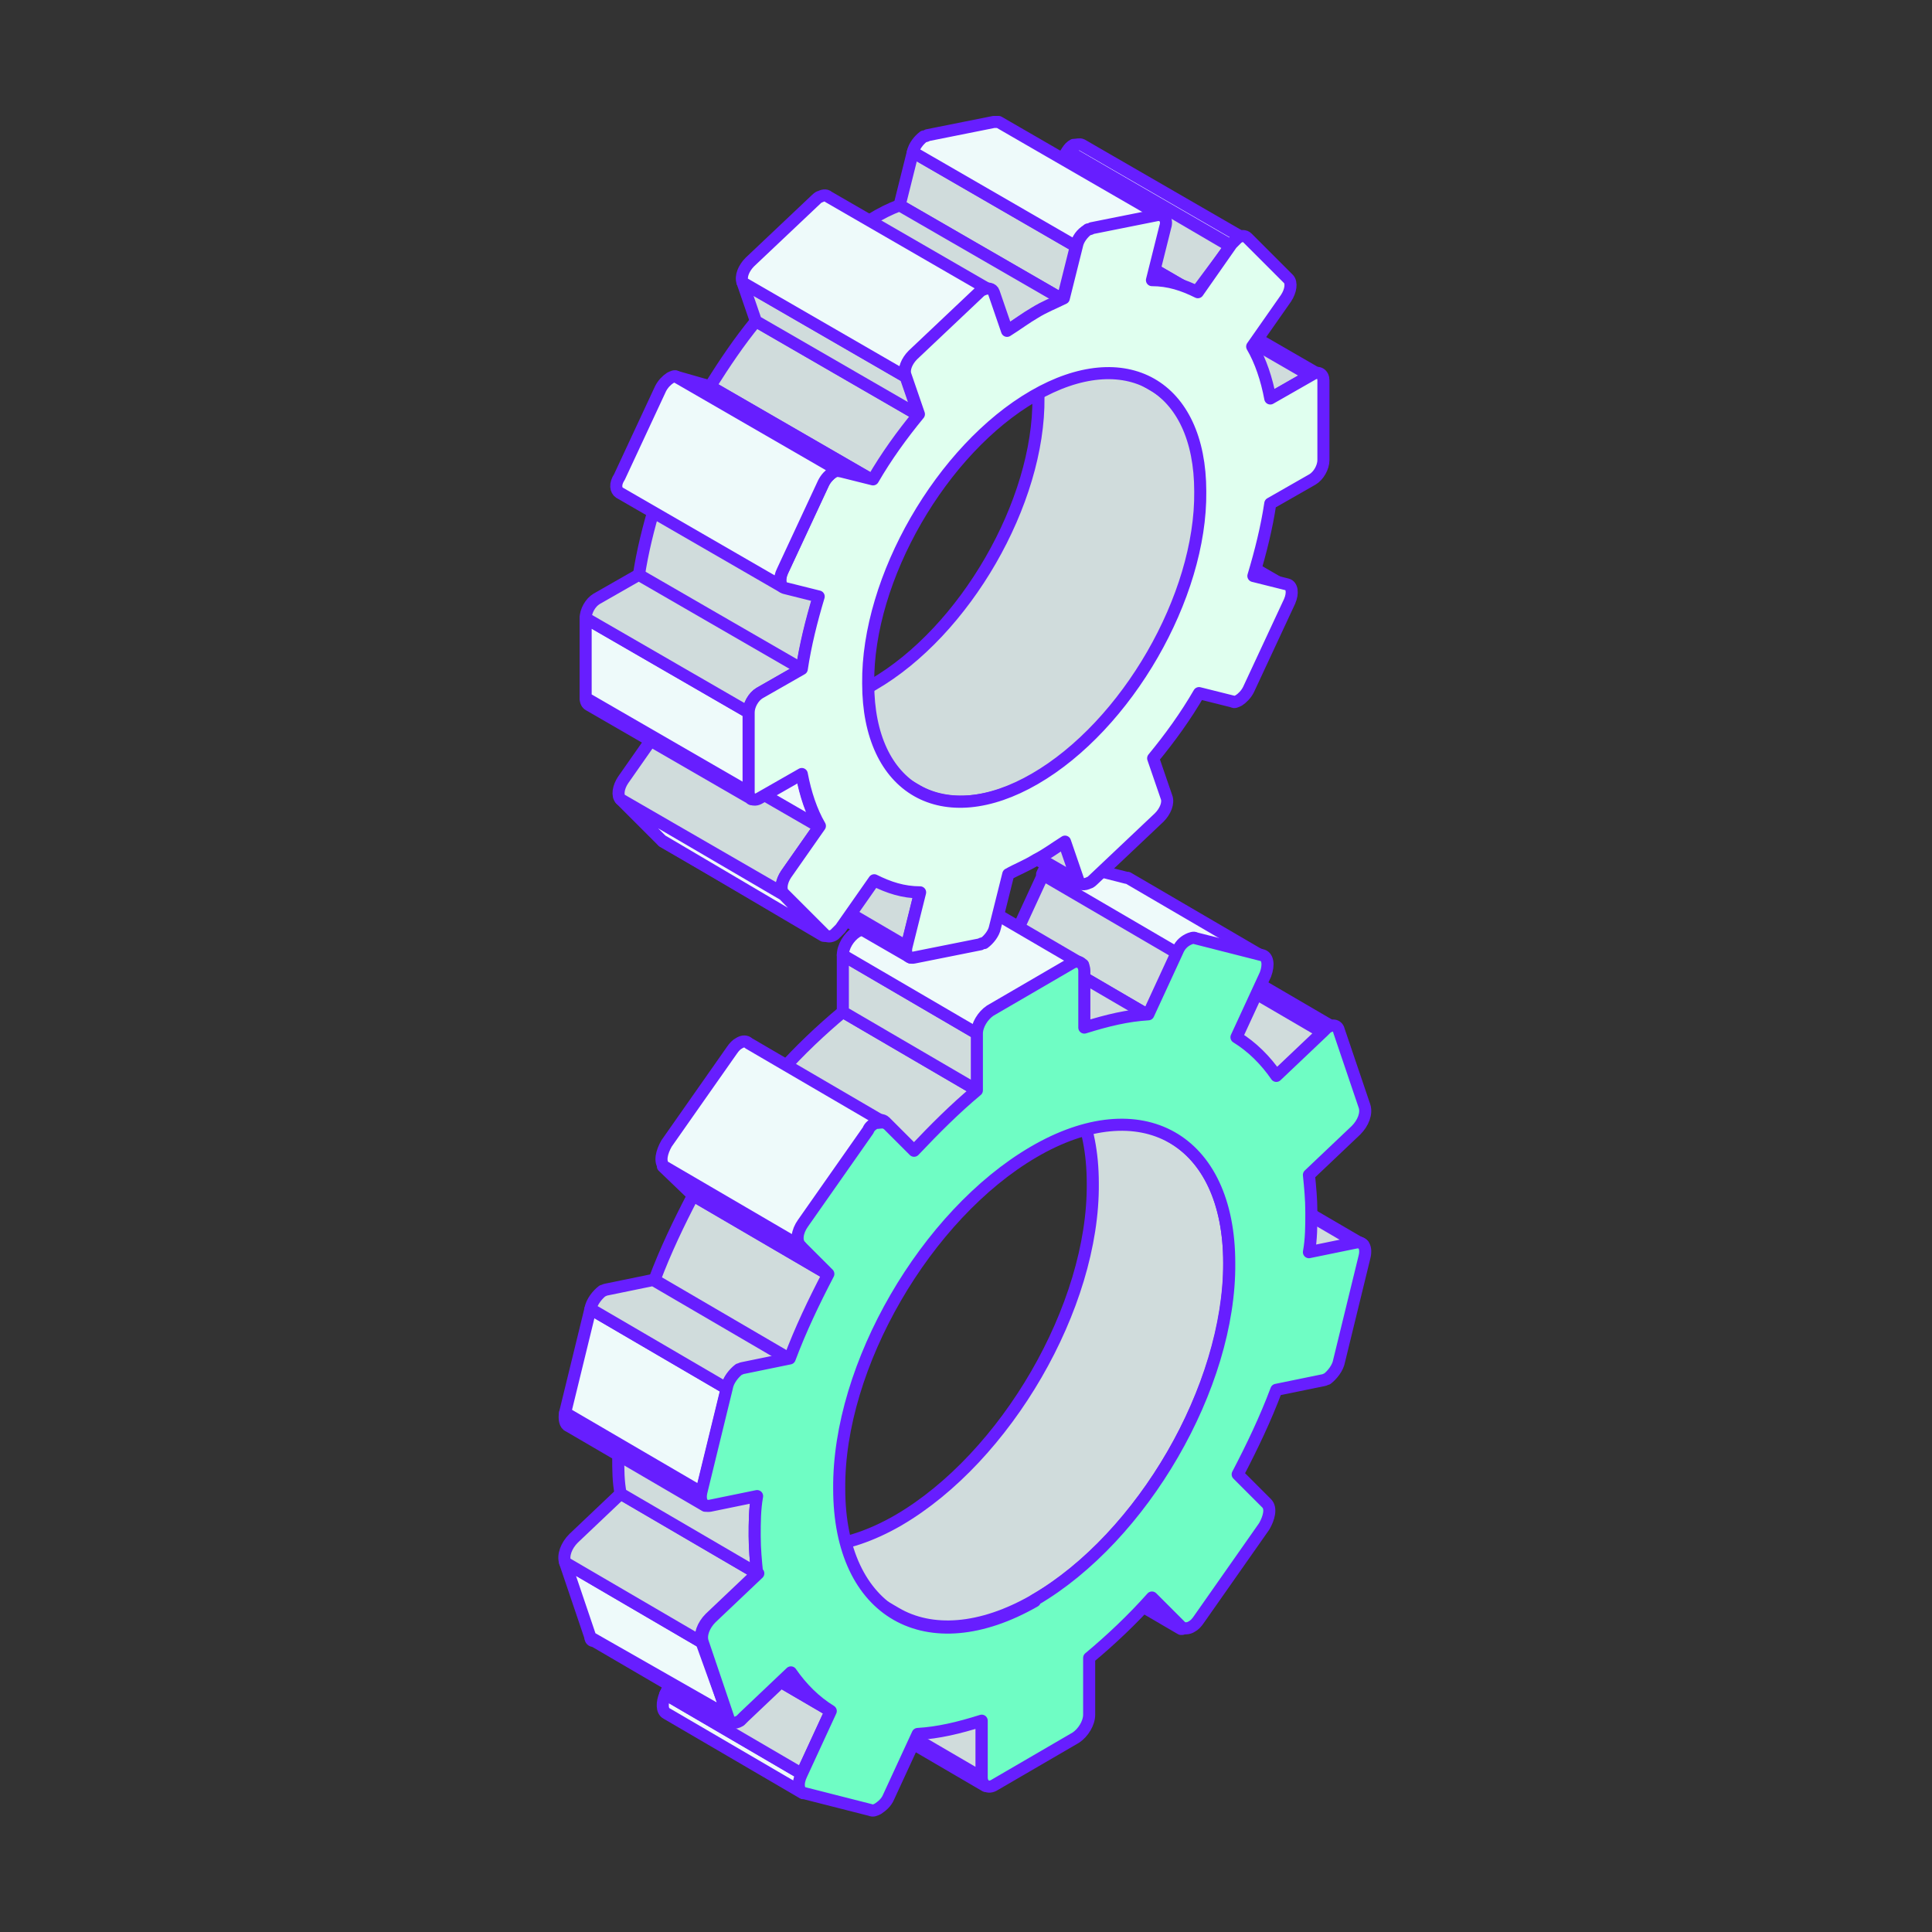 <?xml version="1.0" encoding="UTF-8"?>
<svg id="Layer_1" xmlns="http://www.w3.org/2000/svg" version="1.1" viewBox="0 0 160 160">
  <rect x="0" y="0" width="160" height="160" fill="#333333" stroke="none"/>
  <!-- Generator: Adobe Illustrator 29.8.1, SVG Export Plug-In . SVG Version: 2.1.1 Build 2)  -->
  <defs>
    <style>
      .st0 {
        fill: #e0ffef;
      }

      .st0, .st1, .st2, .st3 {
        stroke: #671eff;
        stroke-linecap: round;
        stroke-linejoin: round;
      }

      .st1 {
        fill: #6ffdc4;
      }

      .st4 {
        isolation: isolate;
      }

      .st2 {
        fill: #eefafa;
      }

      .st3 {
        fill: #d0dcdc;
      }
    </style>
  </defs>
  <g class="st4">
    <path class="st2" d="M86.6,128.3l11.3,6.6s0,0-.1,0l-11.3-6.6s0,0,.1,0Z"/>
    <path class="st2" d="M112.9,103.1l-11.3-6.6c-.1,0-.3,0-.4,0l11.3,6.6c.2,0,.3,0,.4,0Z"/>
    <polygon class="st2" points="95.4 132.4 84.1 125.8 86.5 128.2 97.8 134.8 95.4 132.4"/>
    <polygon class="st3" points="112.5 103 101.2 96.4 97.3 97.2 108.6 103.8 112.5 103"/>
    <path class="st2" d="M70.3,141.3l11.3,6.6c-.2-.1-.3-.4-.3-.7l-11.3-6.6c0,.4.1.6.3.7Z"/>
    <polygon class="st3" points="81.3 142.5 69.9 135.9 70 140.6 81.3 147.2 81.3 142.5"/>
    <path class="st2" d="M110.8,85.3l-11.3-6.6c-.2-.1-.5,0-.8,0-.1,0-.2.2-.3.3l11.3,6.6c.1-.1.2-.2.3-.3.3-.2.6-.2.8,0Z"/>
    <polygon class="st3" points="109.7 85.6 98.4 79 94.5 82.7 105.8 89.3 109.7 85.6"/>
    <path class="st3" d="M74.4,125.9c8.9-5.2,16.2-17.7,16.1-27.9,0-5.1-1.8-8.7-4.7-10.4l11.3,6.6c2.9,1.7,4.7,5.3,4.7,10.4,0,10.3-7.2,22.8-16.1,27.9-4.5,2.6-8.6,2.8-11.5,1.1l-11.3-6.6c2.9,1.7,7,1.5,11.5-1.1Z"/>
    <path class="st2" d="M55.2,141.9l11.3,6.6c-.4-.2-.4-.9-.1-1.6l-11.3-6.6c-.3.7-.3,1.4.1,1.6Z"/>
    <polygon class="st3" points="68.8 141.7 57.5 135.1 55.1 140.3 66.4 146.9 68.8 141.7"/>
    <path class="st2" d="M65.5,138.5l-11.3-6.6c.9,1.3,2,2.4,3.3,3.2l11.3,6.6c-1.3-.8-2.4-1.9-3.3-3.2Z"/>
    <polygon class="st3" points="97.7 79 86.4 72.4 84 77.6 95.3 84.2 97.7 79"/>
    <path class="st2" d="M87.2,71.4c.2-.1.5-.2.6-.1l5.5,1.4s0,0,.1,0l11.3,6.6s0,0-.1,0l-5.5-1.4c-.2,0-.4,0-.6.1-.3.2-.7.6-.9,1l-11.3-6.6c.2-.5.5-.8.9-1Z"/>
    <path class="st2" d="M49.2,135.9l11.3,6.6c-.1,0-.2-.2-.3-.3l-11.3-6.6c0,.2.1.3.3.3Z"/>
    <path class="st3" d="M95.3,84.2l-11.3-6.6c-1.7,0-3.4.4-5.2,1.1l11.3,6.6c1.8-.6,3.6-1,5.2-1.1Z"/>
    <polygon class="st2" points="58.1 136 46.8 129.4 48.9 135.6 60.3 142.1 58.1 136"/>
    <path class="st3" d="M47.5,127.4l3.9-3.7,11.3,6.6-3.9,3.7c-.6.6-.9,1.4-.7,2l-11.3-6.6c-.2-.6.1-1.4.7-2Z"/>
    <path class="st3" d="M62.7,123.9l-11.3-6.6c-.1,1.1-.2,2.2-.2,3.3,0,1.1,0,2.1.2,3.1l11.3,6.6c-.1-1-.2-2-.2-3.1,0-1.1,0-2.2.2-3.3Z"/>
    <path class="st3" d="M81.1,90.4l-11.3-6.6c-1.8,1.5-3.6,3.2-5.2,5l11.3,6.6c1.7-1.8,3.4-3.5,5.2-5Z"/>
    <polygon class="st3" points="81.1 85.7 69.8 79.1 69.8 83.8 81.1 90.4 81.1 85.7"/>
    <path class="st2" d="M70.9,77.2l6.7-3.9c.3-.2.6-.2.8,0l11.3,6.6c-.2-.1-.5,0-.8,0l-6.7,3.9c-.6.4-1.1,1.2-1.1,1.9l-11.3-6.6c0-.7.5-1.5,1.1-1.9Z"/>
    <path class="st3" d="M68.7,105.6l-11.3-6.6c-1.2,2.3-2.3,4.6-3.2,7l11.3,6.6c.9-2.4,2-4.7,3.2-7Z"/>
    <path class="st2" d="M47.1,118.1l11.3,6.6c-.3-.2-.4-.6-.3-1.1l-11.3-6.6c-.1.5,0,1,.3,1.1Z"/>
    <polygon class="st2" points="60.2 115 48.9 108.4 46.8 117 58.1 123.6 60.2 115"/>
    <path class="st3" d="M49.9,106.9c.1,0,.2-.1.3-.1l3.9-.8,11.3,6.6-3.9.8c-.1,0-.2,0-.3.1-.5.3-.9.9-1,1.5l-11.3-6.6c.1-.6.6-1.2,1-1.5Z"/>
    <polygon class="st3" points="66.3 103.2 54.9 96.6 57.4 99 68.7 105.6 66.3 103.2"/>
    <path class="st1" d="M62.7,130.3c-.1-1-.2-2-.2-3.1,0-1.1,0-2.2.2-3.3l-3.9.8c-.6.1-.9-.4-.7-1.2l2.1-8.6c.1-.6.6-1.2,1-1.5.1,0,.2-.1.3-.1l3.9-.8c.9-2.4,2-4.7,3.2-7l-2.4-2.4c-.4-.4-.2-1.2.2-1.9l5.4-7.7c.2-.3.4-.5.6-.6.3-.2.7-.2.9,0l2.4,2.4c1.7-1.8,3.4-3.5,5.2-5v-4.7c0-.7.5-1.5,1.1-1.9l6.7-3.9c.6-.4,1.1,0,1.1.6v4.7c1.9-.6,3.6-1,5.3-1.1l2.4-5.2c.2-.5.5-.8.9-1,.2-.1.5-.2.6-.1l5.5,1.4c.5.1.6.8.3,1.6l-2.4,5.2c1.3.8,2.4,1.9,3.3,3.2l3.9-3.7c.1-.1.2-.2.3-.3.5-.3.9-.2,1,.3l2.1,6.2c.2.6-.1,1.4-.7,2l-3.9,3.7c.1,1,.2,2,.2,3.1,0,1.1,0,2.2-.2,3.3l3.9-.8c.6-.1.9.4.7,1.2l-2.1,8.6c-.1.6-.6,1.2-1,1.5-.1,0-.2.1-.3.1l-3.9.8c-.9,2.4-2,4.7-3.2,7l2.4,2.4c.4.4.2,1.2-.2,1.9l-5.4,7.7c-.2.3-.4.5-.6.6-.3.2-.7.2-.9,0l-2.4-2.4c-1.6,1.8-3.4,3.5-5.2,5v4.7c0,.7-.5,1.5-1.1,1.9l-6.7,3.9c-.6.4-1.1,0-1.1-.6v-4.7c-1.9.6-3.6,1-5.3,1.1l-2.4,5.2c-.2.5-.6.8-.9,1-.2.1-.4.2-.6.1l-5.5-1.4c-.5-.1-.6-.8-.2-1.6l2.4-5.2c-1.3-.8-2.4-1.9-3.3-3.2l-3.9,3.7c-.1.1-.2.2-.3.3-.5.3-.9.2-1-.3l-2.1-6.2c-.2-.6.1-1.4.7-2l3.9-3.7ZM85.7,132.5c8.9-5.2,16.2-17.7,16.1-27.9,0-10.3-7.3-14.4-16.2-9.2-8.9,5.2-16.2,17.7-16.1,27.9,0,10.3,7.3,14.4,16.2,9.3h0Z"/>
    <path class="st2" d="M55.2,94.7l5.4-7.7c.2-.3.4-.5.6-.6.3-.2.6-.2.8,0l11.3,6.6c-.2-.1-.5,0-.8,0-.2.1-.5.3-.6.6l-5.4,7.7c-.5.7-.6,1.5-.2,1.9l-11.3-6.6c-.4-.4-.2-1.2.2-1.9Z"/>
  </g>
  <g class="st4">
    <path class="st2" d="M106.5,48.6l-13.5-7.8s0,0-.1,0l13.5,7.8s0,0,.1,0Z"/>
    <path class="st2" d="M75.9,65.4l13.5,7.8c0,0-.2-.2-.2-.3l-13.5-7.8c0,.1.1.2.2.3Z"/>
    <polygon class="st2" points="106.4 48.6 92.9 40.7 90.1 40 103.6 47.8 106.4 48.6"/>
    <polygon class="st3" points="88.1 69.7 74.6 61.9 75.7 65.1 89.2 72.9 88.1 69.7"/>
    <path class="st2" d="M109.2,31l-13.5-7.8c-.2,0-.4,0-.7,0l13.5,7.8c.3-.2.5-.2.7,0Z"/>
    <polygon class="st3" points="108.5 31.1 95 23.3 91.5 25.3 105 33.1 108.5 31.1"/>
    <path class="st2" d="M61.9,71.5l13.5,7.8c-.2-.1-.3-.5-.2-1l-13.5-7.8c-.1.5,0,.8.2,1Z"/>
    <polygon class="st3" points="76.2 73.9 62.7 66.1 61.6 70.5 75.1 78.4 76.2 73.9"/>
    <path class="st3" d="M72.3,56.7c7.6-4.4,13.8-15.1,13.7-23.8,0-4.3-1.5-7.4-4-8.8l13.5,7.8c2.5,1.4,4,4.5,4,8.8,0,8.8-6.1,19.4-13.7,23.8-3.8,2.2-7.3,2.4-9.8,1l-13.5-7.8c2.5,1.5,6,1.3,9.8-1Z"/>
    <path class="st2" d="M103.1,19.8l-13.5-7.8c-.2-.1-.4,0-.7,0-.2.1-.4.3-.5.5l13.5,7.8c.2-.2.4-.4.5-.5.2-.1.5-.2.7,0Z"/>
    <path class="st2" d="M54.9,69.7l13.5,7.8s0,0,0,0l-13.5-7.8s0,0,0,0Z"/>
    <polygon class="st3" points="101.9 20.4 88.4 12.5 85.6 16.5 99 24.3 101.9 20.4"/>
    <path class="st2" d="M99,24.3l-13.5-7.8c-1.2-.6-2.4-.9-3.8-1l13.5,7.8c1.4,0,2.6.4,3.8,1Z"/>
    <polygon class="st2" points="64.9 74.1 51.4 66.2 54.8 69.6 68.2 77.5 64.9 74.1"/>
    <path class="st3" d="M51.6,64.6l2.8-4,13.5,7.8-2.8,4c-.4.6-.5,1.3-.2,1.6l-13.5-7.8c-.3-.3-.2-1,.2-1.6Z"/>
    <path class="st2" d="M66.4,64.2l-13.5-7.8c.3,1.6.8,3.1,1.5,4.3l13.5,7.8c-.7-1.2-1.2-2.7-1.5-4.3Z"/>
    <polygon class="st3" points="89.1 20.4 75.6 12.6 74.5 17 88 24.8 89.1 20.4"/>
    <path class="st2" d="M76.5,11.3c0,0,.2,0,.3-.1l5.5-1.1c.1,0,.3,0,.4,0l13.5,7.8c-.1,0-.2,0-.4,0l-5.5,1.1c0,0-.2,0-.3.1-.4.2-.8.7-.9,1.3l-13.5-7.8c.1-.5.5-1,.9-1.3Z"/>
    <path class="st2" d="M48.8,58.4l13.5,7.8c-.2,0-.3-.3-.3-.6l-13.5-7.8c0,.3.1.5.3.6Z"/>
    <path class="st3" d="M88,24.8l-13.5-7.8c-.8.3-1.6.7-2.4,1.2-.8.5-1.6,1-2.3,1.5l13.5,7.8c.8-.5,1.6-1.1,2.3-1.5.8-.5,1.6-.8,2.4-1.2Z"/>
    <path class="st3" d="M67.8,49.5l-13.5-7.8c-.6,2-1.1,4-1.4,6l13.5,7.8c.3-2,.8-4,1.4-6Z"/>
    <polygon class="st2" points="62 59 48.5 51.2 48.5 57.8 62 65.6 62 59"/>
    <path class="st3" d="M49.4,49.6l3.5-2,13.5,7.8-3.5,2c-.5.3-.9,1-.9,1.6l-13.5-7.8c0-.6.4-1.3.9-1.6Z"/>
    <path class="st3" d="M76.1,34.4l-13.5-7.8c-1.4,1.7-2.6,3.5-3.8,5.4l13.5,7.8c1.1-1.9,2.4-3.7,3.8-5.4Z"/>
    <polygon class="st3" points="75 31.2 61.5 23.4 62.6 26.6 76.1 34.4 75 31.2"/>
    <path class="st2" d="M62.1,21.7l5.5-5.2c0,0,.2-.2.3-.2.2-.1.5-.2.7,0l13.5,7.8c-.2-.1-.4,0-.7,0,0,0-.2.1-.3.2l-5.5,5.2c-.5.5-.8,1.2-.6,1.7l-13.5-7.8c-.2-.5.1-1.2.6-1.7Z"/>
    <polygon class="st3" points="72.3 39.8 58.8 32 56 31.2 69.4 39.1 72.3 39.8"/>
    <path class="st0" d="M66.4,55.4c.3-2,.8-4,1.4-6l-2.8-.7c-.4-.1-.5-.7-.2-1.4l3.4-7.3c.2-.4.5-.7.8-.9.2-.1.4-.2.5-.1l2.8.7c1.1-1.9,2.4-3.7,3.8-5.4l-1.1-3.2c-.2-.5.1-1.2.6-1.7l5.5-5.2c0,0,.2-.2.3-.2.4-.2.8-.1.9.2l1.1,3.2c.8-.5,1.6-1.1,2.3-1.5.8-.5,1.6-.8,2.4-1.2l1.1-4.4c.1-.5.5-1,.9-1.3,0,0,.2,0,.3-.1l5.5-1.1c.5,0,.8.4.6,1l-1.1,4.4c1.4,0,2.6.4,3.8,1l2.8-4c.2-.2.4-.4.5-.5.3-.2.6-.2.8,0l3.4,3.4c.3.3.2,1-.2,1.6l-2.8,4c.7,1.2,1.2,2.7,1.5,4.3l3.5-2c.5-.3.9,0,.9.5v6.6c0,.6-.4,1.3-.9,1.6l-3.5,2c-.3,2-.8,4-1.4,6l2.8.7c.4.1.5.7.2,1.4l-3.4,7.3c-.2.4-.5.7-.8.9-.2.1-.4.2-.5.1l-2.8-.7c-1.1,1.9-2.4,3.7-3.8,5.4l1.1,3.2c.2.5-.1,1.2-.6,1.7l-5.5,5.2c0,0-.2.2-.3.2-.4.2-.8.2-.9-.2l-1.1-3.2c-.8.5-1.6,1.1-2.4,1.5-.8.5-1.6.8-2.3,1.2l-1.1,4.4c-.1.5-.5,1-.9,1.3,0,0-.2,0-.3.1l-5.5,1.1c-.5.1-.8-.3-.6-1l1.1-4.4c-1.4,0-2.6-.4-3.8-1l-2.8,4c-.2.2-.4.4-.5.5-.3.2-.6.2-.8,0l-3.4-3.4c-.3-.3-.2-1,.2-1.6l2.8-4c-.7-1.2-1.2-2.7-1.5-4.3l-3.5,2c-.5.3-.9,0-.9-.5v-6.6c0-.6.4-1.3.9-1.6l3.5-2ZM85.7,64.5c7.6-4.4,13.8-15.1,13.7-23.8,0-8.8-6.2-12.3-13.8-7.9-7.6,4.4-13.8,15.1-13.7,23.8,0,8.8,6.2,12.3,13.8,7.9h0Z"/>
    <path class="st2" d="M51.3,39.5l3.4-7.3c.2-.4.5-.7.8-.9.2-.1.4-.2.5-.1l13.5,7.8c-.2,0-.4,0-.5.1-.3.2-.6.5-.8.9l-3.4,7.3c-.3.6-.2,1.1,0,1.3l-13.5-7.8c-.3-.2-.4-.7,0-1.3Z"/>
  </g>
</svg>